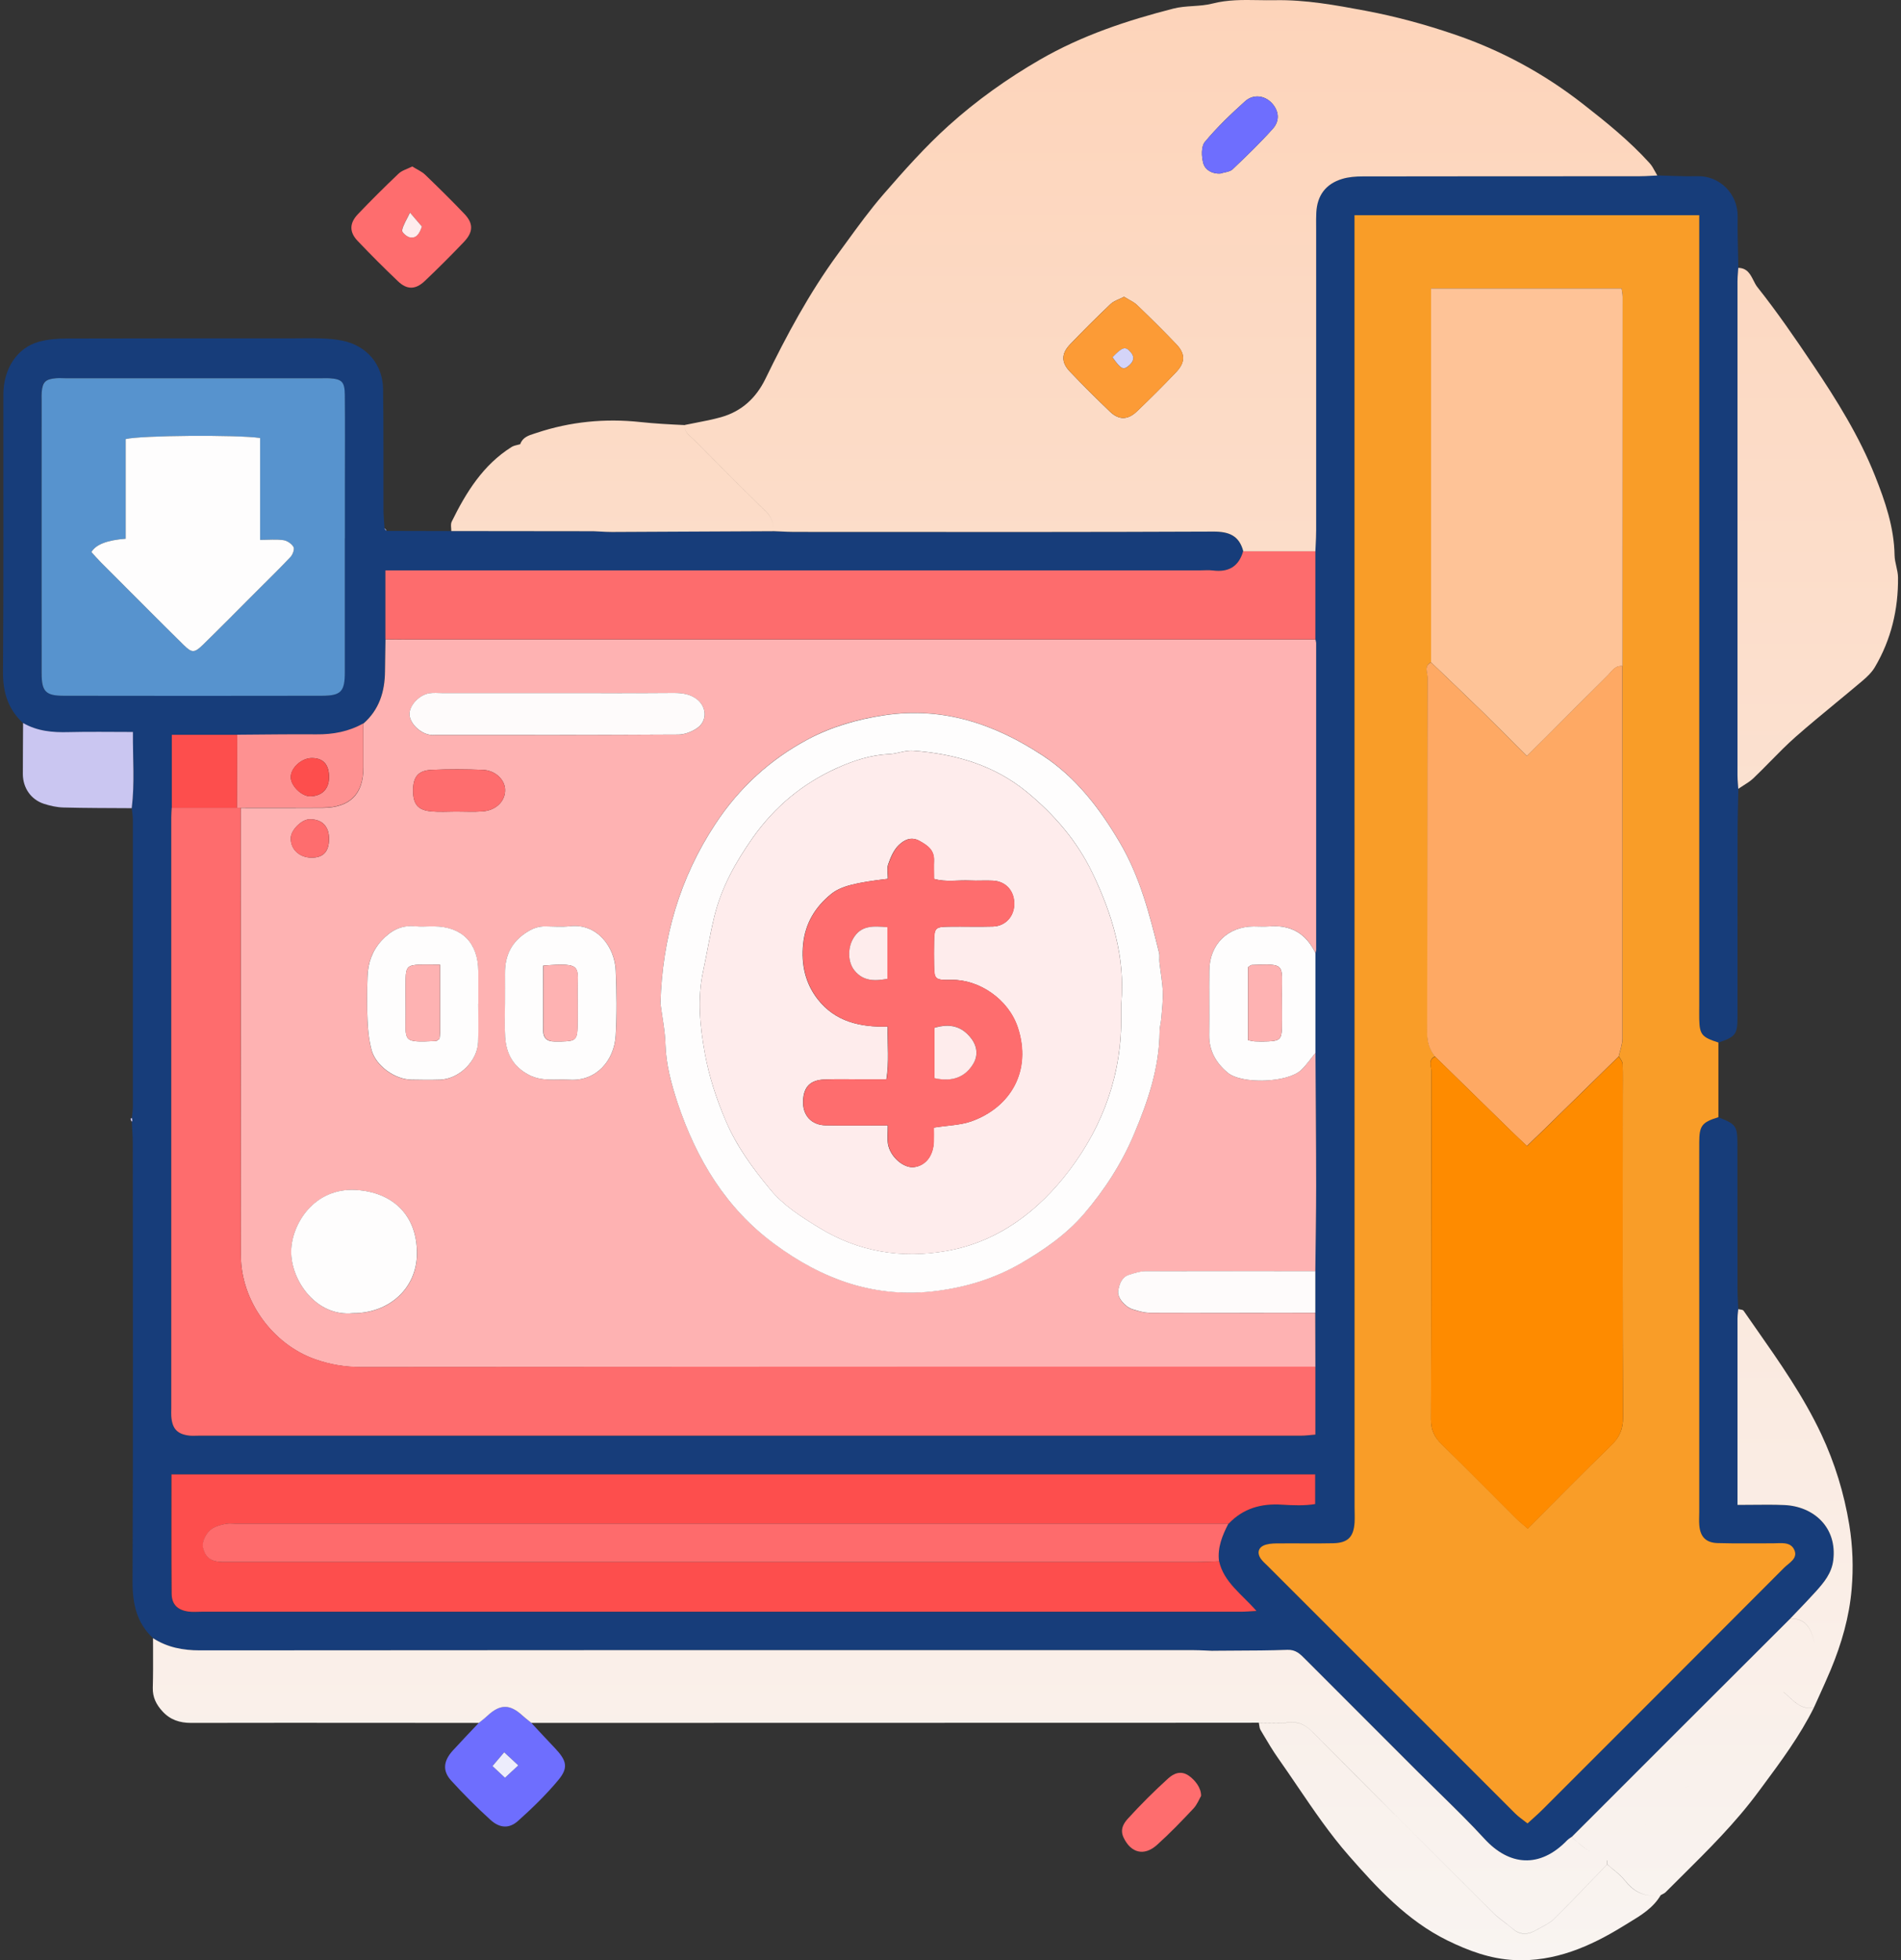 <svg width="97" height="100" viewBox="0 0 97 100" fill="none" xmlns="http://www.w3.org/2000/svg">
<rect x="0" y="0" width="97" height="100" fill="#333333" stroke="none"/>
<path d="M19.715 27.084C20.819 27.084 21.922 27.088 23.025 27.092C25.434 27.092 27.844 27.096 30.254 27.099C30.575 27.115 30.895 27.139 31.216 27.139C33.954 27.127 36.693 27.115 39.435 27.099C39.791 27.115 40.147 27.139 40.499 27.139C47.634 27.139 54.769 27.15 61.904 27.123C62.706 27.123 63.222 27.326 63.434 28.117C63.211 28.907 62.686 29.204 61.888 29.102C61.666 29.075 61.435 29.098 61.208 29.098C47.747 29.098 34.291 29.098 20.83 29.098H19.665V32.611C19.657 33.159 19.649 33.706 19.641 34.254C19.629 35.287 19.344 36.206 18.538 36.91C17.795 37.329 16.997 37.477 16.148 37.47C14.798 37.458 13.449 37.481 12.099 37.489H8.762V41.213C8.755 41.374 8.739 41.538 8.739 41.698C8.739 51.748 8.739 61.797 8.739 71.85C8.739 71.98 8.735 72.112 8.739 72.242C8.778 72.891 9.044 73.173 9.686 73.243C9.846 73.259 10.01 73.243 10.175 73.243C28.912 73.243 47.646 73.243 66.383 73.243C66.629 73.243 66.876 73.208 67.118 73.188V69.722C67.118 68.807 67.115 67.888 67.111 66.972C67.111 66.268 67.111 65.564 67.111 64.86C67.126 63.409 67.154 61.954 67.154 60.502C67.154 58.241 67.13 55.98 67.118 53.719C67.118 52.022 67.118 50.324 67.118 48.626C67.13 48.563 67.154 48.497 67.154 48.434C67.154 43.228 67.154 38.021 67.154 32.815C67.154 32.752 67.13 32.686 67.118 32.623C67.118 31.121 67.118 29.619 67.118 28.12C67.13 27.765 67.158 27.409 67.158 27.049C67.158 21.94 67.158 16.831 67.158 11.718C67.158 11.425 67.15 11.132 67.165 10.838C67.205 9.97 67.643 9.375 68.48 9.125C68.812 9.023 69.176 9 69.528 8.996C74.215 8.988 78.901 8.992 83.591 8.988C83.916 8.988 84.24 8.961 84.565 8.949C85.242 8.964 85.919 9.007 86.595 8.988C87.757 8.953 88.688 9.903 88.665 11.057C88.649 11.926 88.688 12.798 88.7 13.666C88.684 13.893 88.661 14.116 88.661 14.343C88.661 22.75 88.661 31.156 88.661 39.562C88.661 39.789 88.688 40.012 88.7 40.239C88.684 41.049 88.661 41.855 88.661 42.664C88.657 45.739 88.661 48.814 88.657 51.889C88.657 52.776 88.555 52.89 87.683 53.187C86.834 52.913 86.724 52.784 86.705 51.99C86.697 51.763 86.705 51.536 86.705 51.306C86.705 38.225 86.705 25.144 86.705 12.063V10.983H69.114C69.114 11.402 69.114 11.781 69.114 12.164C69.114 33.738 69.114 55.315 69.117 76.889C69.117 77.151 69.129 77.409 69.117 77.671C69.067 78.418 68.769 78.716 68.022 78.731C67.111 78.747 66.199 78.731 65.288 78.739C65.061 78.739 64.83 78.739 64.615 78.798C64.22 78.903 64.11 79.209 64.341 79.533C64.435 79.666 64.56 79.772 64.677 79.885C68.891 84.094 73.1 88.307 77.313 92.516C77.489 92.692 77.704 92.833 77.942 93.025C78.216 92.775 78.459 92.563 78.686 92.34C82.805 88.221 86.928 84.106 91.039 79.979C91.297 79.721 91.778 79.494 91.54 79.036C91.332 78.641 90.863 78.735 90.476 78.735C89.533 78.735 88.586 78.751 87.644 78.724C87.049 78.708 86.76 78.399 86.709 77.824C86.689 77.597 86.705 77.37 86.705 77.139C86.705 73.493 86.705 69.852 86.705 66.206C86.705 63.569 86.701 60.933 86.705 58.3C86.705 57.424 86.842 57.259 87.679 56.997C88.563 57.338 88.649 57.435 88.653 58.319C88.661 60.788 88.653 63.256 88.657 65.721C88.657 66.077 88.684 66.433 88.696 66.789C88.684 66.949 88.657 67.109 88.657 67.274C88.657 70.231 88.657 73.188 88.657 76.146C88.657 76.333 88.657 76.517 88.657 76.775C89.513 76.775 90.284 76.748 91.055 76.783C92.537 76.85 93.75 77.918 93.543 79.604C93.46 80.261 93.073 80.726 92.662 81.184C92.228 81.665 91.775 82.127 91.329 82.596C89.31 84.611 87.292 86.625 85.273 88.64C83.579 90.334 81.885 92.023 80.196 93.717C80.117 93.776 80.031 93.827 79.969 93.893C78.572 95.337 77.015 95.188 75.76 93.819C74.684 92.645 73.518 91.558 72.392 90.431C70.463 88.503 68.531 86.57 66.602 84.642C66.348 84.388 66.121 84.161 65.698 84.173C64.435 84.216 63.168 84.208 61.9 84.219C61.544 84.208 61.188 84.184 60.832 84.184C43.957 84.184 27.081 84.18 10.206 84.196C9.333 84.196 8.539 84.047 7.812 83.574C6.967 82.788 6.76 81.81 6.763 80.679C6.795 73.216 6.779 65.756 6.775 58.292C6.775 57.936 6.74 57.584 6.724 57.228C6.74 57.205 6.767 57.185 6.763 57.162C6.76 57.115 6.74 57.072 6.728 57.029C6.748 56.837 6.779 56.641 6.779 56.45C6.779 51.572 6.779 46.69 6.779 41.812C6.779 41.62 6.744 41.428 6.724 41.237C6.885 39.962 6.775 38.686 6.787 37.348C5.629 37.348 4.569 37.329 3.509 37.356C2.691 37.38 1.905 37.305 1.181 36.891C0.415 36.187 0.145 35.322 0.153 34.278C0.188 29.56 0.164 24.846 0.172 20.129C0.172 18.799 0.884 17.735 1.987 17.433C2.449 17.308 2.946 17.269 3.431 17.269C7.237 17.257 11.043 17.261 14.849 17.261C15.369 17.261 15.89 17.246 16.41 17.265C16.762 17.277 17.122 17.308 17.47 17.379C18.702 17.629 19.528 18.576 19.547 19.843C19.578 21.893 19.559 23.943 19.567 25.989C19.567 26.309 19.602 26.634 19.622 26.955C19.657 26.998 19.696 27.041 19.731 27.084H19.715ZM62.679 77.734C63.426 76.948 64.345 76.693 65.409 76.764C65.976 76.803 66.555 76.822 67.095 76.732V75.219H8.743C8.743 77.28 8.731 79.295 8.751 81.305C8.755 81.845 9.044 82.131 9.58 82.213C9.803 82.248 10.034 82.225 10.261 82.225C27.934 82.225 45.608 82.225 63.277 82.225C63.516 82.225 63.758 82.201 64.103 82.185C63.359 81.329 62.448 80.73 62.197 79.65C62.111 78.95 62.366 78.336 62.675 77.738L62.679 77.734ZM17.591 27.452C17.591 26.54 17.591 25.633 17.591 24.721C17.591 23.192 17.603 21.666 17.587 20.137C17.579 19.468 17.435 19.335 16.797 19.292C16.668 19.284 16.539 19.292 16.406 19.292C12.052 19.292 7.694 19.292 3.341 19.292C3.176 19.292 3.016 19.28 2.852 19.292C2.312 19.338 2.167 19.483 2.12 20C2.108 20.129 2.116 20.258 2.116 20.391C2.116 25.038 2.116 29.685 2.116 34.332C2.116 35.267 2.316 35.486 3.251 35.49C7.64 35.502 12.029 35.498 16.414 35.49C17.4 35.49 17.584 35.279 17.587 34.274C17.591 31.997 17.587 29.724 17.587 27.448L17.591 27.452Z" fill="#173D7A"/>
<path d="M87.679 56.993C86.842 57.255 86.705 57.42 86.705 58.296C86.697 60.933 86.705 63.569 86.705 66.202C86.705 69.848 86.705 73.49 86.705 77.135C86.705 77.362 86.689 77.593 86.709 77.82C86.76 78.399 87.049 78.704 87.644 78.719C88.587 78.747 89.529 78.727 90.476 78.731C90.863 78.731 91.333 78.637 91.54 79.032C91.779 79.494 91.297 79.717 91.039 79.975C86.928 84.102 82.805 88.217 78.686 92.337C78.459 92.563 78.216 92.771 77.943 93.021C77.7 92.829 77.489 92.689 77.313 92.513C73.1 88.303 68.887 84.094 64.678 79.881C64.564 79.768 64.435 79.658 64.341 79.529C64.111 79.205 64.216 78.896 64.615 78.794C64.83 78.735 65.065 78.735 65.288 78.735C66.199 78.727 67.111 78.747 68.022 78.727C68.769 78.712 69.071 78.414 69.118 77.667C69.133 77.409 69.118 77.147 69.118 76.885C69.118 55.311 69.118 33.734 69.114 12.16C69.114 11.777 69.114 11.398 69.114 10.979H86.705V12.059C86.705 25.14 86.705 38.221 86.705 51.302C86.705 51.529 86.701 51.755 86.705 51.986C86.725 52.78 86.834 52.91 87.683 53.183C87.683 54.455 87.683 55.722 87.683 56.993H87.679ZM82.598 53.895C82.664 53.59 82.789 53.281 82.789 52.976C82.797 46.643 82.789 40.31 82.789 33.976C82.789 27.698 82.797 21.42 82.797 15.141C82.797 14.992 82.758 14.84 82.742 14.711H73.022V33.785C72.65 33.972 72.849 34.309 72.849 34.563C72.838 40.595 72.846 46.631 72.826 52.663C72.826 53.144 72.936 53.535 73.229 53.891C72.838 54.063 73.041 54.412 73.041 54.662C73.025 60.577 73.041 66.491 73.018 72.406C73.018 72.946 73.186 73.309 73.561 73.669C74.841 74.917 76.096 76.192 77.36 77.452C77.536 77.628 77.735 77.781 77.954 77.972C79.398 76.529 80.782 75.113 82.206 73.736C82.633 73.321 82.821 72.914 82.817 72.3C82.789 66.839 82.801 61.382 82.801 55.922C82.801 55.37 82.813 54.815 82.793 54.263C82.789 54.134 82.668 54.009 82.602 53.88L82.598 53.895Z" fill="#F99D28"/>
<path d="M24.429 87.889C24.574 87.767 24.727 87.654 24.863 87.529C25.517 86.918 26.014 86.918 26.671 87.529C26.808 87.658 26.96 87.767 27.109 87.889C27.504 88.315 27.899 88.742 28.302 89.164C28.924 89.821 29.018 90.177 28.474 90.826C27.852 91.57 27.148 92.254 26.424 92.9C25.974 93.299 25.489 93.263 25.02 92.833C24.324 92.2 23.655 91.531 23.021 90.834C22.567 90.334 22.626 89.833 23.103 89.305C23.537 88.828 23.987 88.362 24.429 87.893V87.889ZM26.448 90.06C26.174 89.802 25.971 89.614 25.728 89.391C25.505 89.653 25.325 89.864 25.129 90.095C25.364 90.314 25.548 90.486 25.767 90.689C25.986 90.486 26.17 90.318 26.448 90.06Z" fill="#6E6EFE"/>
<path d="M21.034 8.491C21.28 8.648 21.519 8.745 21.695 8.914C22.372 9.567 23.044 10.228 23.694 10.909C24.163 11.401 24.155 11.836 23.67 12.344C23.021 13.025 22.356 13.69 21.671 14.339C21.202 14.781 20.768 14.789 20.31 14.351C19.606 13.682 18.914 12.99 18.245 12.286C17.818 11.836 17.826 11.382 18.268 10.92C18.941 10.216 19.633 9.528 20.337 8.859C20.51 8.694 20.768 8.628 21.038 8.491H21.034ZM21.527 11.554C21.366 11.366 21.19 11.159 20.916 10.842C20.744 11.206 20.572 11.464 20.514 11.746C20.494 11.839 20.744 12.07 20.901 12.102C21.245 12.176 21.405 11.914 21.523 11.554H21.527Z" fill="#FE6D6E"/>
<path d="M1.178 36.883C1.901 37.301 2.688 37.372 3.505 37.348C4.565 37.321 5.625 37.341 6.783 37.341C6.772 38.678 6.881 39.954 6.721 41.229C5.563 41.221 4.401 41.225 3.243 41.194C2.903 41.186 2.555 41.108 2.23 41.002C1.573 40.783 1.17 40.188 1.166 39.492C1.166 38.624 1.174 37.751 1.178 36.883Z" fill="#CAC6F1"/>
<path d="M61.286 91.617C61.192 91.777 61.086 92.059 60.895 92.262C60.296 92.9 59.686 93.534 59.037 94.116C58.376 94.711 57.703 94.523 57.335 93.749C57.136 93.334 57.331 93.021 57.546 92.782C58.2 92.063 58.892 91.374 59.612 90.721C59.889 90.471 60.257 90.302 60.668 90.592C60.973 90.807 61.294 91.202 61.286 91.613V91.617Z" fill="#FE6D6E"/>
<path d="M6.721 57.025C6.733 57.068 6.752 57.115 6.756 57.158C6.756 57.177 6.729 57.201 6.717 57.224C6.697 57.177 6.67 57.13 6.662 57.083C6.662 57.068 6.701 57.044 6.721 57.025Z" fill="#CAC6F1"/>
<path d="M19.715 27.084C19.68 27.041 19.641 26.998 19.605 26.955C19.668 26.978 19.703 27.021 19.715 27.084Z" fill="#D7D7FE"/>
<path d="M67.123 53.715C67.134 55.976 67.158 58.237 67.158 60.498C67.158 61.95 67.13 63.405 67.115 64.856C64.228 64.856 61.337 64.844 58.45 64.856C58.172 64.856 57.891 64.954 57.621 65.036C57.222 65.157 57.112 65.529 57.058 65.862C56.999 66.214 57.417 66.687 57.809 66.804C58.079 66.886 58.364 66.972 58.642 66.976C61.466 66.984 64.287 66.976 67.111 66.976C67.111 67.892 67.115 68.811 67.119 69.726C50.889 69.726 34.655 69.726 18.425 69.742C17.607 69.742 16.84 69.613 16.078 69.343C13.907 68.58 12.291 66.354 12.291 64.05C12.287 56.438 12.287 48.83 12.283 41.217C13.68 41.217 15.076 41.225 16.473 41.213C17.861 41.202 18.542 40.517 18.542 39.156C18.542 38.409 18.542 37.661 18.542 36.914C19.348 36.21 19.634 35.291 19.645 34.258C19.653 33.711 19.661 33.163 19.669 32.615C20.06 32.615 20.451 32.623 20.842 32.623C36.27 32.623 51.698 32.623 67.123 32.623C67.134 32.686 67.158 32.752 67.158 32.815C67.158 38.021 67.158 43.228 67.158 48.434C67.158 48.497 67.134 48.564 67.123 48.626C66.649 47.613 65.855 47.159 64.74 47.261C64.482 47.284 64.22 47.261 63.962 47.261C62.648 47.269 61.724 48.172 61.709 49.487C61.693 50.594 61.717 51.697 61.701 52.804C61.689 53.614 62.057 54.236 62.648 54.725C63.371 55.323 65.707 55.229 66.391 54.588C66.665 54.33 66.88 54.009 67.123 53.715ZM33.7 51.181C33.79 51.881 33.935 52.577 33.955 53.277C33.986 54.318 34.252 55.3 34.577 56.262C35.531 59.121 37.033 61.621 39.502 63.444C41.978 65.271 44.669 66.257 47.818 65.846C49.343 65.646 50.744 65.212 52.058 64.461C53.263 63.773 54.405 62.975 55.313 61.918C56.361 60.702 57.23 59.356 57.859 57.866C58.572 56.184 59.158 54.47 59.17 52.612C59.17 52.389 59.236 52.17 59.256 51.947C59.291 51.497 59.354 51.047 59.334 50.602C59.315 50.093 59.217 49.589 59.162 49.08C59.143 48.919 59.182 48.747 59.143 48.595C58.661 46.651 58.169 44.722 57.132 42.962C56.103 41.213 54.883 39.633 53.189 38.526C50.756 36.934 48.131 36.034 45.127 36.48C43.742 36.687 42.439 37.063 41.234 37.704C39.302 38.729 37.714 40.188 36.505 42.023C34.678 44.793 33.794 47.852 33.7 51.173V51.181ZM25.771 51.141C25.771 51.724 25.74 52.311 25.779 52.894C25.834 53.743 26.178 54.408 26.984 54.83C27.668 55.19 28.372 55.038 29.069 55.081C30.43 55.167 31.337 54.111 31.42 52.831C31.486 51.732 31.471 50.621 31.424 49.518C31.373 48.298 30.465 47.105 29.104 47.249C28.685 47.292 28.259 47.261 27.837 47.257C27.508 47.253 27.242 47.335 26.941 47.519C26.108 48.024 25.755 48.74 25.771 49.678C25.779 50.167 25.771 50.652 25.771 51.141ZM24.402 51.208C24.402 50.656 24.402 50.105 24.402 49.553C24.394 48.102 23.573 47.269 22.141 47.261C21.816 47.261 21.488 47.288 21.167 47.257C20.455 47.187 19.927 47.484 19.465 47.989C18.984 48.513 18.773 49.135 18.749 49.819C18.726 50.566 18.718 51.314 18.749 52.061C18.773 52.569 18.828 53.086 18.957 53.571C19.172 54.38 20.142 55.069 20.991 55.081C21.48 55.088 21.965 55.096 22.454 55.081C23.432 55.045 24.363 54.134 24.394 53.16C24.418 52.511 24.398 51.861 24.398 51.212L24.402 51.208ZM18.014 66.996C19.884 67 21.273 65.709 21.28 63.956C21.288 62.008 20.056 60.823 18.171 60.71C16.015 60.581 14.873 62.47 14.861 63.835C14.845 65.333 16.148 67.188 18.018 66.996H18.014ZM28.435 35.361C26.487 35.361 24.539 35.361 22.591 35.361C22.364 35.361 22.133 35.334 21.91 35.369C21.405 35.447 20.924 35.956 20.897 36.394C20.87 36.848 21.394 37.403 21.938 37.489C22.031 37.505 22.133 37.493 22.231 37.493C26.354 37.493 30.477 37.501 34.6 37.477C34.929 37.477 35.296 37.333 35.57 37.149C36.098 36.789 36.071 36.065 35.554 35.67C35.206 35.404 34.807 35.349 34.373 35.353C32.394 35.365 30.41 35.361 28.431 35.361H28.435ZM23.267 41.401C23.721 41.401 24.175 41.428 24.625 41.393C25.333 41.342 25.814 40.838 25.771 40.243C25.736 39.75 25.262 39.3 24.641 39.273C23.768 39.238 22.896 39.234 22.024 39.273C21.335 39.304 21.077 39.633 21.077 40.325C21.077 41.026 21.323 41.331 22.008 41.393C22.427 41.432 22.849 41.401 23.267 41.401ZM16.79 42.794C16.79 42.144 16.422 41.777 15.78 41.796C15.381 41.812 14.849 42.344 14.838 42.743C14.818 43.306 15.256 43.736 15.866 43.752C16.485 43.768 16.786 43.455 16.79 42.794Z" fill="#FEB2B2"/>
<path d="M12.283 41.209C12.283 48.822 12.283 56.43 12.291 64.042C12.291 66.343 13.906 68.572 16.077 69.335C16.844 69.605 17.607 69.734 18.424 69.734C34.654 69.718 50.888 69.718 67.118 69.718V73.184C66.876 73.204 66.629 73.239 66.383 73.239C47.645 73.239 28.912 73.239 10.175 73.239C10.01 73.239 9.846 73.251 9.685 73.239C9.044 73.172 8.782 72.887 8.739 72.238C8.731 72.109 8.739 71.98 8.739 71.847C8.739 61.797 8.739 51.748 8.739 41.694C8.739 41.534 8.754 41.37 8.762 41.209C9.869 41.209 10.976 41.209 12.087 41.209H12.185H12.283Z" fill="#FE6C6D"/>
<path d="M62.206 79.647C62.452 80.726 63.367 81.325 64.111 82.181C63.766 82.201 63.524 82.221 63.285 82.221C45.612 82.221 27.938 82.221 10.269 82.221C10.042 82.221 9.811 82.244 9.588 82.209C9.052 82.127 8.763 81.841 8.759 81.301C8.743 79.291 8.751 77.276 8.751 75.215H67.107V76.728C66.567 76.818 65.988 76.795 65.421 76.76C64.361 76.689 63.438 76.944 62.691 77.73C45.803 77.73 28.916 77.73 12.029 77.73C11.865 77.73 11.7 77.706 11.544 77.738C11.329 77.781 11.106 77.835 10.914 77.933C10.539 78.129 10.288 78.649 10.374 78.974C10.507 79.471 10.777 79.666 11.364 79.682C11.528 79.682 11.689 79.682 11.853 79.682C28.251 79.682 44.65 79.682 61.048 79.682C61.439 79.682 61.826 79.658 62.217 79.647H62.206Z" fill="#FD4E4D"/>
<path d="M17.595 27.451C17.595 29.728 17.595 32.001 17.595 34.278C17.595 35.283 17.407 35.49 16.421 35.494C12.032 35.502 7.643 35.502 3.258 35.494C2.323 35.494 2.124 35.275 2.124 34.336C2.12 29.689 2.124 25.042 2.124 20.395C2.124 20.266 2.116 20.133 2.128 20.003C2.175 19.487 2.319 19.342 2.859 19.296C3.019 19.28 3.184 19.296 3.348 19.296C7.702 19.296 12.06 19.296 16.413 19.296C16.543 19.296 16.675 19.288 16.805 19.296C17.442 19.338 17.587 19.471 17.595 20.14C17.61 21.666 17.599 23.195 17.599 24.725C17.599 25.637 17.599 26.544 17.599 27.456L17.595 27.451ZM4.662 28.163C4.85 28.367 4.999 28.539 5.159 28.699C6.56 30.104 7.96 31.512 9.372 32.905C9.791 33.315 9.924 33.315 10.342 32.905C11.25 32.02 12.142 31.113 13.038 30.217C13.636 29.619 14.242 29.028 14.821 28.414C14.935 28.293 15.04 28.019 14.978 27.909C14.888 27.745 14.661 27.585 14.469 27.557C14.098 27.502 13.71 27.541 13.272 27.541V22.343C12.044 22.174 7.197 22.21 6.411 22.398V27.483C5.467 27.553 4.884 27.78 4.662 28.163Z" fill="#5793CE"/>
<path d="M67.118 32.619C51.69 32.619 36.262 32.619 20.838 32.619C20.446 32.619 20.055 32.615 19.664 32.611V29.098H20.83C34.29 29.098 47.747 29.098 61.207 29.098C61.434 29.098 61.665 29.075 61.888 29.102C62.682 29.204 63.21 28.907 63.433 28.117C64.661 28.117 65.89 28.117 67.118 28.117C67.118 29.619 67.118 31.121 67.118 32.619Z" fill="#FD6C6D"/>
<path d="M62.206 79.647C61.814 79.658 61.427 79.682 61.036 79.682C44.638 79.682 28.239 79.682 11.841 79.682C11.677 79.682 11.517 79.682 11.352 79.682C10.769 79.67 10.495 79.471 10.363 78.974C10.276 78.649 10.531 78.129 10.902 77.933C11.094 77.832 11.317 77.777 11.532 77.738C11.689 77.706 11.857 77.73 12.017 77.73C28.904 77.73 45.792 77.73 62.679 77.73C62.37 78.332 62.115 78.946 62.202 79.643L62.206 79.647Z" fill="#FE6B6C"/>
<path d="M67.122 53.715C66.88 54.009 66.665 54.329 66.391 54.588C65.71 55.233 63.371 55.323 62.647 54.724C62.056 54.236 61.689 53.61 61.7 52.804C61.716 51.697 61.693 50.594 61.708 49.487C61.724 48.172 62.651 47.269 63.962 47.261C64.224 47.261 64.482 47.28 64.74 47.261C65.855 47.163 66.645 47.617 67.122 48.626C67.122 50.324 67.122 52.022 67.122 53.719V53.715ZM63.688 53.066C63.852 53.093 63.946 53.121 64.036 53.125C64.263 53.132 64.49 53.136 64.716 53.125C65.288 53.101 65.393 53.007 65.409 52.448C65.424 51.865 65.409 51.282 65.409 50.699C65.409 49.178 65.612 49.158 63.871 49.228C63.817 49.228 63.766 49.291 63.684 49.342V53.062L63.688 53.066Z" fill="#FEFDFD"/>
<path d="M67.111 66.969C64.286 66.969 61.466 66.98 58.642 66.969C58.364 66.969 58.082 66.879 57.808 66.796C57.417 66.679 56.999 66.206 57.057 65.854C57.112 65.521 57.222 65.15 57.621 65.028C57.891 64.946 58.172 64.848 58.45 64.848C61.337 64.84 64.228 64.848 67.115 64.848C67.115 65.552 67.115 66.257 67.115 66.961L67.111 66.969Z" fill="#FEFBFB"/>
<path d="M12.283 41.209H12.185H12.087C12.091 39.965 12.095 38.725 12.099 37.481C13.448 37.474 14.798 37.45 16.147 37.462C16.996 37.47 17.794 37.321 18.538 36.903C18.538 37.65 18.538 38.397 18.538 39.144C18.538 40.509 17.853 41.194 16.468 41.202C15.072 41.213 13.675 41.202 12.279 41.205L12.283 41.209ZM16.789 39.672C16.797 39.011 16.507 38.678 15.924 38.671C15.396 38.663 14.833 39.171 14.837 39.652C14.841 40.094 15.404 40.638 15.842 40.623C16.433 40.603 16.781 40.251 16.789 39.672Z" fill="#FE9191"/>
<path fill-rule="evenodd" clip-rule="evenodd" d="M61.908 27.119C62.71 27.115 63.227 27.323 63.438 28.113L63.434 28.124H67.119L67.124 28.016L67.132 27.85C67.145 27.583 67.158 27.318 67.158 27.053V11.722C67.158 11.649 67.157 11.576 67.157 11.502V11.502C67.156 11.282 67.154 11.062 67.166 10.842C67.209 9.978 67.643 9.383 68.48 9.129C68.813 9.027 69.176 9 69.528 9C74.219 8.992 78.905 8.992 83.591 8.992C83.835 8.992 84.079 8.979 84.322 8.965C84.403 8.961 84.484 8.957 84.565 8.953C84.527 8.889 84.491 8.822 84.455 8.756C84.37 8.6 84.286 8.445 84.17 8.319C83.149 7.192 81.968 6.238 80.775 5.307C78.776 3.746 76.581 2.557 74.176 1.743C72.705 1.243 71.222 0.84 69.689 0.55C68.144 0.261 66.614 -0.021 65.042 0.01C64.764 0.015 64.486 0.011 64.208 0.006C63.427 -0.007 62.644 -0.019 61.865 0.182C61.544 0.265 61.208 0.287 60.872 0.31C60.535 0.332 60.199 0.355 59.878 0.437C57.511 1.043 55.207 1.806 53.068 3.042C51.397 4.008 49.837 5.119 48.416 6.398C47.216 7.478 46.136 8.695 45.076 9.915C44.395 10.701 43.78 11.547 43.166 12.391C43.028 12.581 42.891 12.77 42.752 12.958C41.293 14.95 40.131 17.117 39.056 19.327C38.578 20.305 37.847 20.981 36.802 21.279C36.377 21.399 35.94 21.484 35.504 21.568C35.318 21.604 35.133 21.639 34.948 21.678L34.947 21.686C34.181 21.65 33.422 21.611 32.66 21.529C30.88 21.337 29.092 21.509 27.375 22.085C27.339 22.096 27.303 22.108 27.266 22.12C26.977 22.211 26.667 22.309 26.546 22.656L26.549 22.66C26.506 22.672 26.462 22.683 26.418 22.693C26.309 22.719 26.2 22.745 26.108 22.8C24.649 23.716 23.784 25.116 23.049 26.611C23.002 26.705 23.011 26.827 23.021 26.947C23.025 26.996 23.029 27.045 23.029 27.092L23.043 27.092C25.448 27.096 27.853 27.1 30.258 27.1L30.258 27.099C30.375 27.104 30.491 27.11 30.608 27.116H30.608L30.608 27.116C30.812 27.128 31.016 27.139 31.22 27.139C32.593 27.133 33.964 27.126 35.335 27.119L35.34 27.119C36.707 27.112 38.073 27.105 39.439 27.099L39.439 27.096C39.566 27.1 39.693 27.106 39.82 27.112L39.821 27.112L39.821 27.112L39.821 27.112L39.821 27.112L39.821 27.112L39.821 27.112L39.821 27.112C40.048 27.123 40.275 27.135 40.503 27.135C41.601 27.135 42.7 27.136 43.798 27.137C49.835 27.141 55.872 27.145 61.908 27.119ZM39.447 26.898C39.439 26.586 39.327 26.324 39.063 26.071C37.971 25.017 36.904 23.939 35.837 22.86L35.437 22.456C35.391 22.409 35.34 22.365 35.288 22.32C35.121 22.175 34.95 22.027 34.942 21.78C34.948 22.029 35.12 22.178 35.289 22.324C35.34 22.369 35.391 22.413 35.437 22.46L35.837 22.864C36.904 23.943 37.972 25.021 39.063 26.075C39.326 26.327 39.438 26.587 39.447 26.898ZM57.105 15.258L57.105 15.259L57.105 15.259C56.935 15.334 56.782 15.402 56.666 15.513C55.962 16.182 55.27 16.87 54.597 17.574C54.155 18.036 54.147 18.482 54.578 18.939C55.246 19.644 55.939 20.332 56.643 21.005C57.093 21.435 57.55 21.427 58.008 20.989C58.689 20.34 59.354 19.675 60.003 18.994C60.484 18.49 60.492 18.052 60.019 17.559C59.37 16.878 58.701 16.217 58.02 15.564C57.902 15.451 57.757 15.37 57.598 15.282C57.52 15.238 57.438 15.193 57.355 15.141C57.27 15.185 57.186 15.223 57.106 15.258L57.106 15.258L57.105 15.258L57.105 15.258ZM62.494 8.796C62.42 8.812 62.347 8.828 62.28 8.851L62.276 8.855C61.846 8.878 61.498 8.671 61.4 8.331C61.306 7.99 61.286 7.474 61.478 7.243C62.096 6.496 62.804 5.819 63.528 5.17C63.954 4.783 64.537 4.869 64.901 5.264C65.253 5.647 65.319 6.152 64.948 6.566C64.302 7.29 63.598 7.967 62.894 8.636C62.796 8.728 62.645 8.762 62.494 8.796ZM10.202 84.192C9.33 84.192 8.54 84.04 7.808 83.57V83.574C7.808 83.784 7.809 83.995 7.81 84.205C7.812 84.837 7.814 85.47 7.796 86.101C7.785 86.59 7.976 86.962 8.293 87.306C8.688 87.736 9.166 87.893 9.752 87.893C13.015 87.885 16.277 87.888 19.54 87.89C21.171 87.891 22.802 87.893 24.433 87.893L24.47 87.864C24.496 87.842 24.523 87.821 24.549 87.8L24.55 87.8C24.658 87.714 24.767 87.628 24.867 87.533C25.521 86.923 26.017 86.923 26.675 87.533C26.762 87.612 26.853 87.685 26.944 87.757C27.001 87.802 27.057 87.846 27.113 87.893L27.255 87.893C39.456 87.889 51.656 87.885 63.856 87.885L63.855 87.881H64.24C64.394 87.881 64.55 87.884 64.705 87.887C65.069 87.895 65.435 87.902 65.797 87.869C66.301 87.822 66.634 88.014 66.982 88.362C70.049 91.452 73.127 94.531 76.214 97.602C76.382 97.768 76.573 97.913 76.764 98.057C76.905 98.164 77.047 98.272 77.18 98.388C77.583 98.74 77.993 98.693 78.416 98.443C78.498 98.395 78.583 98.35 78.668 98.304C78.895 98.183 79.124 98.061 79.3 97.887C79.979 97.217 80.641 96.528 81.303 95.838L81.303 95.838L81.303 95.838L81.303 95.837L81.304 95.837L81.304 95.837L81.304 95.837C81.538 95.593 81.772 95.349 82.007 95.106V94.91C81.948 94.879 81.888 94.848 81.829 94.817C81.891 94.849 81.954 94.881 82.015 94.914C82.216 94.728 82.418 94.544 82.62 94.359C82.418 94.544 82.217 94.728 82.015 94.914V95.11C82.111 95.196 82.211 95.278 82.312 95.36L82.312 95.361L82.313 95.361C82.533 95.541 82.754 95.722 82.923 95.939C83.324 96.451 83.798 96.71 84.384 96.708C83.793 96.713 83.314 96.454 82.915 95.939C82.743 95.719 82.523 95.54 82.304 95.36L82.304 95.36L82.304 95.36L82.304 95.36L82.304 95.36L82.303 95.36C82.203 95.278 82.103 95.196 82.007 95.11C81.772 95.353 81.538 95.597 81.304 95.841C80.642 96.531 79.98 97.221 79.3 97.891C79.124 98.065 78.895 98.187 78.668 98.308L78.668 98.308C78.583 98.353 78.498 98.399 78.416 98.447C77.994 98.697 77.583 98.748 77.18 98.392C77.049 98.277 76.909 98.171 76.769 98.066L76.769 98.066C76.576 97.921 76.384 97.776 76.214 97.606C73.131 94.531 70.049 91.456 66.982 88.366C66.638 88.018 66.301 87.826 65.797 87.873C65.438 87.906 65.074 87.899 64.709 87.891C64.552 87.888 64.396 87.885 64.24 87.885L64.232 87.889C64.234 87.899 64.236 87.909 64.238 87.919C64.243 87.947 64.248 87.976 64.252 88.005L64.252 88.005C64.265 88.096 64.278 88.186 64.322 88.256C64.364 88.326 64.405 88.396 64.446 88.466C64.697 88.889 64.947 89.312 65.23 89.712C65.559 90.178 65.881 90.652 66.202 91.125C67.03 92.343 67.857 93.561 68.821 94.66C70.276 96.323 71.793 97.973 73.847 98.987C74.939 99.522 76.053 99.933 77.274 99.992C79.335 100.09 81.143 99.299 82.841 98.251C82.932 98.194 83.026 98.138 83.119 98.081C83.731 97.711 84.361 97.33 84.741 96.676L84.749 96.675C84.773 96.661 84.797 96.649 84.821 96.637C84.882 96.605 84.944 96.574 84.992 96.526C85.252 96.265 85.514 96.005 85.776 95.746C87.166 94.367 88.557 92.989 89.725 91.405L89.92 91.143C90.881 89.847 91.84 88.553 92.561 87.102C92.001 87.228 91.663 86.915 91.325 86.601C91.219 86.503 91.113 86.405 91.001 86.32C91.001 86.32 91.001 86.32 91 86.32C91.001 86.319 91.001 86.318 91.002 86.317C91.114 86.402 91.219 86.499 91.325 86.597C91.663 86.911 92.001 87.224 92.561 87.099C92.645 86.912 92.729 86.726 92.814 86.54C93.018 86.089 93.223 85.638 93.414 85.182C93.965 83.859 94.364 82.479 94.482 81.063C94.576 79.987 94.54 78.891 94.361 77.788C94.094 76.169 93.625 74.643 92.937 73.172C92.031 71.245 90.817 69.51 89.602 67.775L89.602 67.775L89.601 67.774C89.389 67.471 89.177 67.167 88.966 66.863C88.936 66.822 88.862 66.812 88.789 66.801C88.776 66.799 88.763 66.797 88.751 66.796C88.732 66.792 88.713 66.789 88.696 66.784C88.695 66.8 88.693 66.816 88.692 66.831C88.691 66.841 88.689 66.852 88.688 66.862L88.683 66.912L88.683 66.912L88.683 66.912C88.67 67.032 88.657 67.151 88.657 67.27V76.142V76.771C88.922 76.771 89.179 76.769 89.431 76.766H89.432H89.432H89.432C89.991 76.76 90.524 76.755 91.055 76.779C92.538 76.846 93.754 77.914 93.543 79.6C93.461 80.257 93.073 80.722 92.663 81.18C92.353 81.523 92.033 81.857 91.713 82.191L91.712 82.191C91.586 82.323 91.459 82.455 91.333 82.588L91.329 82.588V82.592L91.333 82.588C92.007 82.516 92.331 82.953 92.502 83.484C92.553 83.643 92.586 83.803 92.592 83.96C92.586 83.804 92.553 83.646 92.502 83.488C92.33 82.956 92.006 82.518 91.329 82.592L85.274 88.636L85.274 88.636C84.145 89.767 83.015 90.896 81.884 92.026L81.827 92.083C81.284 92.626 80.74 93.17 80.196 93.713C80.267 93.773 80.336 93.835 80.406 93.897L80.406 93.897C80.592 94.061 80.778 94.225 80.982 94.359C81.031 94.391 81.081 94.421 81.132 94.451C81.078 94.42 81.026 94.388 80.974 94.355C80.778 94.227 80.601 94.071 80.423 93.913L80.423 93.913L80.422 93.912L80.42 93.911C80.344 93.843 80.267 93.775 80.188 93.71L80.173 93.721L80.153 93.736L80.135 93.749L80.108 93.768L80.107 93.768L80.107 93.768L80.107 93.768C80.056 93.804 80.004 93.84 79.961 93.885C78.565 95.329 77.008 95.18 75.752 93.811C75.007 92.999 74.219 92.228 73.431 91.456C73.081 91.113 72.731 90.77 72.384 90.424C71.742 89.782 71.1 89.14 70.458 88.499L70.454 88.495L70.451 88.491C69.165 87.206 67.879 85.921 66.595 84.634L66.594 84.633C66.344 84.379 66.117 84.149 65.691 84.165C64.788 84.198 63.884 84.202 62.979 84.205H62.979C62.617 84.207 62.255 84.208 61.893 84.212L61.895 84.216C61.777 84.212 61.659 84.207 61.541 84.201C61.303 84.191 61.066 84.18 60.829 84.18L52.344 84.18C38.297 84.18 24.25 84.179 10.202 84.192ZM83.96 93.13C83.714 93.354 83.468 93.578 83.224 93.803C83.022 93.989 82.821 94.174 82.62 94.359C82.821 94.174 83.022 93.989 83.224 93.803C83.468 93.578 83.714 93.354 83.96 93.13ZM84.08 93.021C84.04 93.057 84 93.094 83.96 93.13L83.961 93.129C84 93.093 84.04 93.057 84.08 93.021ZM85.841 91.359C85.841 91.359 85.841 91.359 85.841 91.359C85.946 91.253 86.064 91.156 86.184 91.06C86.184 91.06 86.184 91.06 86.184 91.06L86.183 91.06C86.064 91.157 85.945 91.253 85.841 91.359ZM86.603 90.68C86.757 90.507 86.872 90.303 86.901 90.032C86.901 90.032 86.901 90.032 86.901 90.032C86.872 90.303 86.757 90.507 86.603 90.68ZM88.696 40.239C88.692 40.156 88.686 40.074 88.679 39.992C88.668 39.849 88.657 39.706 88.657 39.562V14.343C88.657 14.199 88.668 14.057 88.679 13.914C88.686 13.832 88.692 13.749 88.696 13.666C89.151 13.669 89.315 13.996 89.472 14.306C89.534 14.428 89.594 14.548 89.67 14.644C90.68 15.916 91.603 17.261 92.51 18.611C93.723 20.414 94.877 22.265 95.679 24.287C96.191 25.574 96.649 26.904 96.672 28.332C96.676 28.517 96.718 28.703 96.76 28.888C96.803 29.078 96.846 29.268 96.848 29.458C96.864 31.082 96.5 32.619 95.671 34.027C95.511 34.301 95.264 34.536 95.018 34.743C94.576 35.117 94.129 35.486 93.683 35.854C92.991 36.425 92.299 36.995 91.626 37.587C91.177 37.983 90.756 38.411 90.335 38.839C90.048 39.131 89.762 39.423 89.467 39.703C89.316 39.846 89.134 39.961 88.953 40.075L88.953 40.075L88.953 40.075L88.953 40.075L88.953 40.075L88.953 40.075L88.953 40.075C88.867 40.129 88.782 40.183 88.7 40.239H88.696Z" fill="url(#paint0_linear_186_802)"/>
<path d="M12.103 37.485C12.099 38.725 12.095 39.969 12.092 41.209C10.985 41.209 9.878 41.209 8.767 41.209V37.485H12.103Z" fill="#FD4E4D"/>
<path d="M73.022 33.789V14.715H82.742C82.758 14.844 82.797 14.996 82.797 15.145C82.797 21.424 82.793 27.702 82.789 33.98C82.398 33.941 82.234 34.27 82.011 34.485C80.974 35.51 79.945 36.543 78.917 37.575C78.6 37.892 78.283 38.205 77.911 38.573C77.133 37.794 76.409 37.059 75.674 36.339C74.797 35.483 73.909 34.642 73.025 33.793L73.022 33.789Z" fill="#FEC397"/>
<path d="M73.022 33.789C73.906 34.638 74.794 35.482 75.67 36.335C76.405 37.055 77.129 37.79 77.907 38.569C78.279 38.201 78.596 37.888 78.913 37.571C79.945 36.542 80.97 35.506 82.007 34.481C82.226 34.262 82.39 33.937 82.785 33.976C82.785 40.31 82.793 46.643 82.785 52.976C82.785 53.281 82.66 53.59 82.594 53.895C81.322 55.139 80.051 56.387 78.776 57.631C78.502 57.897 78.224 58.163 77.911 58.464C77.618 58.187 77.36 57.948 77.109 57.701C75.814 56.434 74.52 55.167 73.221 53.899C72.928 53.539 72.818 53.152 72.818 52.671C72.838 46.639 72.826 40.603 72.842 34.571C72.842 34.317 72.642 33.976 73.014 33.793L73.022 33.789Z" fill="#FEA964"/>
<path d="M73.228 53.899C74.523 55.167 75.818 56.434 77.117 57.701C77.367 57.948 77.625 58.183 77.919 58.464C78.232 58.163 78.509 57.901 78.783 57.631C80.055 56.387 81.326 55.143 82.601 53.895C82.668 54.02 82.789 54.146 82.793 54.279C82.816 54.83 82.801 55.382 82.801 55.937C82.801 61.398 82.789 66.855 82.816 72.316C82.816 72.926 82.632 73.337 82.206 73.751C80.782 75.129 79.397 76.544 77.954 77.988C77.735 77.796 77.535 77.644 77.359 77.468C76.092 76.208 74.84 74.929 73.561 73.685C73.189 73.321 73.017 72.957 73.017 72.421C73.037 66.507 73.029 60.592 73.041 54.678C73.041 54.423 72.841 54.079 73.228 53.907V53.899Z" fill="#FE8B00"/>
<path d="M57.358 15.141C57.609 15.298 57.847 15.395 58.023 15.564C58.7 16.217 59.373 16.878 60.022 17.559C60.496 18.052 60.488 18.494 60.007 18.994C59.357 19.675 58.692 20.34 58.012 20.989C57.55 21.427 57.096 21.435 56.647 21.005C55.942 20.336 55.25 19.648 54.581 18.939C54.147 18.482 54.155 18.04 54.601 17.574C55.273 16.87 55.962 16.186 56.67 15.513C56.842 15.348 57.1 15.278 57.366 15.137L57.358 15.141ZM56.764 18.227C57.21 18.853 57.327 18.904 57.624 18.634C57.843 18.435 57.91 18.224 57.695 17.973C57.429 17.66 57.28 17.692 56.764 18.227Z" fill="#FC9B36"/>
<path d="M62.276 8.855C61.842 8.878 61.493 8.671 61.4 8.331C61.306 7.994 61.282 7.478 61.478 7.243C62.096 6.5 62.808 5.823 63.528 5.17C63.954 4.787 64.537 4.873 64.901 5.264C65.253 5.643 65.319 6.152 64.948 6.567C64.298 7.29 63.598 7.967 62.894 8.636C62.749 8.773 62.487 8.784 62.28 8.851L62.276 8.855Z" fill="#6E6EFE"/>
<path d="M26.447 90.06C26.169 90.318 25.986 90.49 25.767 90.69C25.544 90.482 25.36 90.31 25.129 90.095C25.325 89.864 25.504 89.653 25.727 89.391C25.97 89.618 26.169 89.805 26.447 90.06Z" fill="#EDEDFC"/>
<path d="M21.526 11.558C21.405 11.918 21.248 12.18 20.904 12.105C20.747 12.074 20.497 11.844 20.517 11.75C20.575 11.468 20.747 11.21 20.92 10.846C21.189 11.163 21.369 11.374 21.53 11.558H21.526Z" fill="#FEECEC"/>
<path d="M33.7 51.181C33.794 47.859 34.678 44.8 36.505 42.031C37.714 40.192 39.306 38.737 41.234 37.712C42.439 37.075 43.742 36.695 45.127 36.488C48.131 36.038 50.756 36.941 53.189 38.534C54.883 39.641 56.103 41.221 57.132 42.97C58.169 44.726 58.661 46.658 59.142 48.603C59.182 48.755 59.142 48.927 59.162 49.088C59.217 49.596 59.315 50.101 59.334 50.609C59.35 51.055 59.291 51.505 59.256 51.955C59.236 52.178 59.17 52.397 59.17 52.62C59.158 54.478 58.571 56.188 57.859 57.874C57.23 59.364 56.357 60.71 55.313 61.926C54.405 62.982 53.263 63.776 52.058 64.469C50.744 65.22 49.343 65.654 47.818 65.854C44.669 66.264 41.974 65.278 39.501 63.452C37.029 61.625 35.531 59.125 34.576 56.27C34.256 55.303 33.986 54.322 33.955 53.285C33.935 52.585 33.79 51.889 33.7 51.188V51.181ZM57.214 51.2C57.425 48.83 56.756 46.647 55.751 44.55C54.969 42.915 53.807 41.561 52.41 40.411C50.72 39.019 48.729 38.455 46.597 38.295C46.198 38.264 45.788 38.452 45.377 38.467C44.438 38.51 43.578 38.792 42.725 39.171C40.949 39.969 39.513 41.166 38.402 42.747C37.542 43.971 36.818 45.254 36.45 46.748C36.223 47.675 36.079 48.61 35.879 49.534C35.57 50.965 35.719 52.362 35.965 53.735C36.176 54.901 36.548 56.047 37.029 57.169C37.592 58.495 38.414 59.602 39.302 60.678C39.979 61.5 40.878 62.067 41.79 62.626C43.812 63.87 46.007 64.211 48.276 63.819C50.924 63.362 52.993 61.781 54.566 59.7C56.31 57.396 57.265 54.732 57.21 51.783C57.21 51.587 57.21 51.392 57.21 51.196L57.214 51.2Z" fill="#FEFDFD"/>
<path d="M25.767 51.141C25.767 50.652 25.771 50.167 25.767 49.678C25.755 48.739 26.103 48.024 26.937 47.519C27.238 47.335 27.504 47.253 27.832 47.257C28.255 47.261 28.681 47.296 29.1 47.249C30.461 47.104 31.369 48.294 31.419 49.518C31.466 50.621 31.482 51.728 31.416 52.831C31.337 54.11 30.426 55.167 29.065 55.081C28.364 55.038 27.66 55.19 26.98 54.83C26.174 54.408 25.83 53.743 25.775 52.894C25.74 52.311 25.767 51.724 25.767 51.141ZM27.719 49.26C27.719 50.414 27.715 51.509 27.719 52.604C27.719 52.953 27.919 53.132 28.274 53.129C28.404 53.129 28.533 53.129 28.662 53.129C29.366 53.117 29.452 53.039 29.468 52.366C29.479 51.814 29.475 51.263 29.468 50.711C29.448 49.299 29.808 49.096 27.715 49.26H27.719Z" fill="#FEFDFD"/>
<path d="M24.402 51.208C24.402 51.857 24.421 52.507 24.398 53.156C24.366 54.126 23.436 55.041 22.457 55.077C21.973 55.092 21.483 55.088 20.994 55.077C20.146 55.065 19.179 54.373 18.96 53.567C18.831 53.078 18.773 52.561 18.753 52.057C18.718 51.309 18.726 50.562 18.753 49.815C18.776 49.131 18.988 48.509 19.469 47.984C19.934 47.48 20.462 47.183 21.171 47.253C21.491 47.284 21.82 47.253 22.145 47.257C23.576 47.265 24.398 48.102 24.406 49.549C24.406 50.101 24.406 50.652 24.406 51.204L24.402 51.208ZM22.45 49.213C22.031 49.213 21.71 49.205 21.393 49.213C20.826 49.232 20.717 49.334 20.701 49.89C20.686 50.472 20.701 51.055 20.701 51.638C20.701 53.172 20.509 53.175 22.235 53.109C22.289 53.109 22.34 53.046 22.426 52.995C22.434 52.894 22.454 52.769 22.454 52.644C22.454 51.544 22.454 50.445 22.454 49.209L22.45 49.213Z" fill="#FEFDFD"/>
<path d="M18.013 66.992C16.144 67.188 14.841 65.329 14.857 63.831C14.872 62.466 16.011 60.577 18.166 60.706C20.055 60.819 21.288 62.004 21.276 63.953C21.268 65.705 19.879 66.996 18.009 66.992H18.013Z" fill="#FEFDFD"/>
<path d="M28.431 35.357C30.41 35.357 32.393 35.365 34.373 35.349C34.807 35.349 35.206 35.4 35.554 35.666C36.07 36.061 36.098 36.785 35.57 37.145C35.296 37.333 34.928 37.474 34.6 37.474C30.477 37.497 26.354 37.489 22.23 37.489C22.133 37.489 22.035 37.501 21.937 37.485C21.389 37.395 20.869 36.844 20.896 36.39C20.92 35.952 21.405 35.443 21.91 35.365C22.133 35.33 22.363 35.357 22.59 35.357C24.538 35.357 26.486 35.357 28.435 35.357H28.431Z" fill="#FEFBFB"/>
<path d="M23.267 41.401C22.848 41.401 22.422 41.432 22.007 41.393C21.323 41.331 21.076 41.026 21.076 40.325C21.076 39.637 21.334 39.304 22.023 39.273C22.895 39.234 23.767 39.238 24.64 39.273C25.262 39.3 25.735 39.746 25.77 40.243C25.813 40.842 25.336 41.342 24.624 41.393C24.174 41.425 23.721 41.401 23.267 41.401Z" fill="#FE6D6E"/>
<path d="M16.786 42.794C16.786 43.455 16.48 43.768 15.862 43.752C15.252 43.736 14.814 43.31 14.834 42.743C14.845 42.344 15.381 41.812 15.776 41.796C16.414 41.773 16.79 42.14 16.786 42.794Z" fill="#FE6D6E"/>
<path d="M4.663 28.163C4.885 27.78 5.468 27.553 6.412 27.483V22.398C7.198 22.21 12.045 22.171 13.273 22.343V27.541C13.711 27.541 14.098 27.502 14.47 27.557C14.658 27.584 14.889 27.745 14.979 27.909C15.037 28.023 14.935 28.293 14.822 28.414C14.243 29.028 13.637 29.619 13.038 30.217C12.142 31.113 11.251 32.02 10.343 32.904C9.921 33.315 9.788 33.315 9.373 32.904C7.961 31.512 6.564 30.104 5.16 28.699C5 28.539 4.851 28.367 4.663 28.163Z" fill="#FEFDFD"/>
<path d="M63.684 53.062V49.342C63.766 49.291 63.817 49.232 63.871 49.228C65.612 49.158 65.409 49.178 65.409 50.699C65.409 51.282 65.42 51.865 65.409 52.448C65.393 53.007 65.287 53.101 64.716 53.125C64.489 53.133 64.263 53.129 64.036 53.125C63.942 53.125 63.852 53.093 63.688 53.066L63.684 53.062Z" fill="#FEB2B2"/>
<path d="M16.785 39.672C16.781 40.251 16.429 40.603 15.838 40.623C15.4 40.638 14.837 40.094 14.833 39.652C14.829 39.171 15.389 38.663 15.921 38.671C16.503 38.678 16.793 39.011 16.785 39.672Z" fill="#FD4E4D"/>
<path d="M56.764 18.224C57.28 17.688 57.429 17.656 57.695 17.969C57.91 18.22 57.843 18.431 57.624 18.63C57.323 18.9 57.21 18.849 56.764 18.224Z" fill="#D4D4F8"/>
<path d="M57.21 51.2C57.21 51.396 57.21 51.591 57.21 51.787C57.261 54.736 56.307 57.4 54.566 59.704C52.993 61.782 50.924 63.362 48.276 63.823C46.007 64.215 43.812 63.874 41.79 62.63C40.879 62.071 39.979 61.504 39.302 60.682C38.414 59.603 37.596 58.496 37.029 57.173C36.552 56.051 36.177 54.904 35.965 53.739C35.719 52.366 35.57 50.969 35.879 49.538C36.079 48.614 36.224 47.679 36.45 46.752C36.814 45.262 37.542 43.975 38.402 42.751C39.513 41.17 40.949 39.969 42.725 39.175C43.574 38.792 44.438 38.514 45.377 38.471C45.788 38.452 46.199 38.268 46.598 38.299C48.73 38.459 50.721 39.023 52.41 40.415C53.807 41.569 54.969 42.919 55.751 44.554C56.753 46.651 57.422 48.833 57.214 51.204L57.21 51.2ZM47.658 57.522C48.366 57.408 48.995 57.4 49.555 57.205C51.562 56.493 52.661 54.627 51.929 52.413C51.448 50.958 49.938 49.964 48.55 49.987C47.693 50.003 47.673 49.96 47.658 49.232C47.65 48.841 47.65 48.45 47.658 48.063C47.673 47.327 47.712 47.284 48.42 47.273C49.168 47.261 49.915 47.288 50.666 47.265C51.292 47.245 51.734 46.764 51.749 46.142C51.765 45.458 51.331 44.961 50.662 44.926C50.275 44.906 49.88 44.937 49.492 44.918C48.89 44.886 48.276 45.012 47.654 44.836C47.654 44.495 47.642 44.202 47.654 43.912C47.677 43.369 47.337 43.13 46.91 42.895C46.465 42.653 46.116 42.868 45.858 43.114C45.6 43.361 45.44 43.744 45.318 44.096C45.24 44.319 45.303 44.593 45.303 44.832C43.675 45.023 42.901 45.203 42.396 45.618C41.594 46.275 41.09 47.1 40.98 48.161C40.875 49.205 41.09 50.167 41.731 50.985C42.619 52.115 43.887 52.409 45.295 52.37C45.275 53.309 45.373 54.165 45.228 55.061C44.818 55.061 44.466 55.061 44.114 55.061C43.429 55.061 42.748 55.041 42.064 55.069C41.34 55.096 41.008 55.448 40.976 56.152C40.945 56.884 41.387 57.392 42.123 57.408C43.155 57.428 44.188 57.412 45.299 57.412C45.299 57.78 45.264 58.069 45.307 58.347C45.408 59.004 46.105 59.61 46.641 59.54C47.239 59.462 47.626 58.953 47.646 58.218C47.654 57.995 47.646 57.768 47.646 57.522H47.658Z" fill="#FEECEC"/>
<path d="M27.723 49.26C29.816 49.096 29.456 49.303 29.475 50.711C29.483 51.263 29.483 51.814 29.475 52.366C29.463 53.039 29.373 53.117 28.669 53.129C28.54 53.129 28.411 53.129 28.282 53.129C27.93 53.129 27.73 52.953 27.727 52.604C27.719 51.509 27.727 50.414 27.727 49.26H27.723Z" fill="#FEB2B2"/>
<path d="M22.45 49.209C22.45 50.445 22.45 51.544 22.45 52.643C22.45 52.769 22.43 52.894 22.422 52.995C22.336 53.05 22.285 53.109 22.231 53.109C20.506 53.175 20.693 53.172 20.697 51.638C20.697 51.055 20.686 50.472 20.697 49.89C20.713 49.334 20.822 49.236 21.39 49.213C21.706 49.201 22.027 49.213 22.446 49.213L22.45 49.209Z" fill="#FEB2B2"/>
<path d="M47.657 57.522C47.657 57.772 47.661 57.995 47.657 58.218C47.638 58.953 47.25 59.462 46.652 59.54C46.116 59.61 45.42 59.004 45.318 58.347C45.275 58.069 45.31 57.78 45.31 57.412C44.195 57.412 43.166 57.428 42.134 57.408C41.398 57.392 40.952 56.888 40.987 56.152C41.019 55.448 41.351 55.096 42.075 55.069C42.756 55.045 43.44 55.061 44.125 55.061C44.477 55.061 44.833 55.061 45.24 55.061C45.38 54.165 45.287 53.305 45.306 52.37C43.898 52.409 42.627 52.115 41.742 50.985C41.101 50.163 40.886 49.205 40.991 48.161C41.097 47.1 41.606 46.271 42.407 45.618C42.916 45.203 43.691 45.02 45.314 44.832C45.314 44.593 45.251 44.319 45.33 44.096C45.455 43.744 45.611 43.361 45.87 43.114C46.124 42.872 46.476 42.657 46.922 42.895C47.348 43.13 47.688 43.365 47.665 43.912C47.653 44.202 47.665 44.491 47.665 44.836C48.287 45.016 48.901 44.89 49.504 44.918C49.895 44.937 50.286 44.906 50.673 44.926C51.342 44.961 51.776 45.458 51.761 46.142C51.745 46.76 51.303 47.245 50.677 47.265C49.93 47.288 49.183 47.265 48.432 47.273C47.724 47.281 47.681 47.327 47.669 48.063C47.661 48.454 47.661 48.845 47.669 49.233C47.684 49.96 47.704 50.003 48.561 49.987C49.95 49.964 51.459 50.958 51.941 52.413C52.672 54.631 51.573 56.493 49.566 57.205C49.007 57.404 48.377 57.412 47.669 57.522H47.657ZM47.684 54.998C48.592 55.202 49.261 54.948 49.676 54.24C49.903 53.852 49.879 53.391 49.562 52.976C49.065 52.323 48.443 52.202 47.684 52.428V54.998ZM45.279 47.3C44.551 47.241 43.917 47.194 43.53 47.887C43.249 48.391 43.26 49.092 43.605 49.514C44.05 50.062 44.637 50.05 45.279 49.933V47.3Z" fill="#FE6D6E"/>
<path d="M47.685 55.002V52.432C48.444 52.209 49.065 52.327 49.562 52.98C49.875 53.395 49.899 53.852 49.676 54.243C49.265 54.951 48.592 55.206 47.685 55.002Z" fill="#FEECEC"/>
<path d="M45.279 47.3V49.933C44.637 50.05 44.051 50.062 43.605 49.514C43.26 49.092 43.245 48.387 43.53 47.887C43.922 47.194 44.555 47.237 45.279 47.3Z" fill="#FEECEC"/>
<defs>
<linearGradient id="paint0_linear_186_802" x1="52.322" y1="0" x2="52.322" y2="100" gradientUnits="userSpaceOnUse">
<stop stop-color="#FDD4BA"/>
<stop offset="1" stop-color="#F9F4F1"/>
</linearGradient>
</defs>
</svg>
